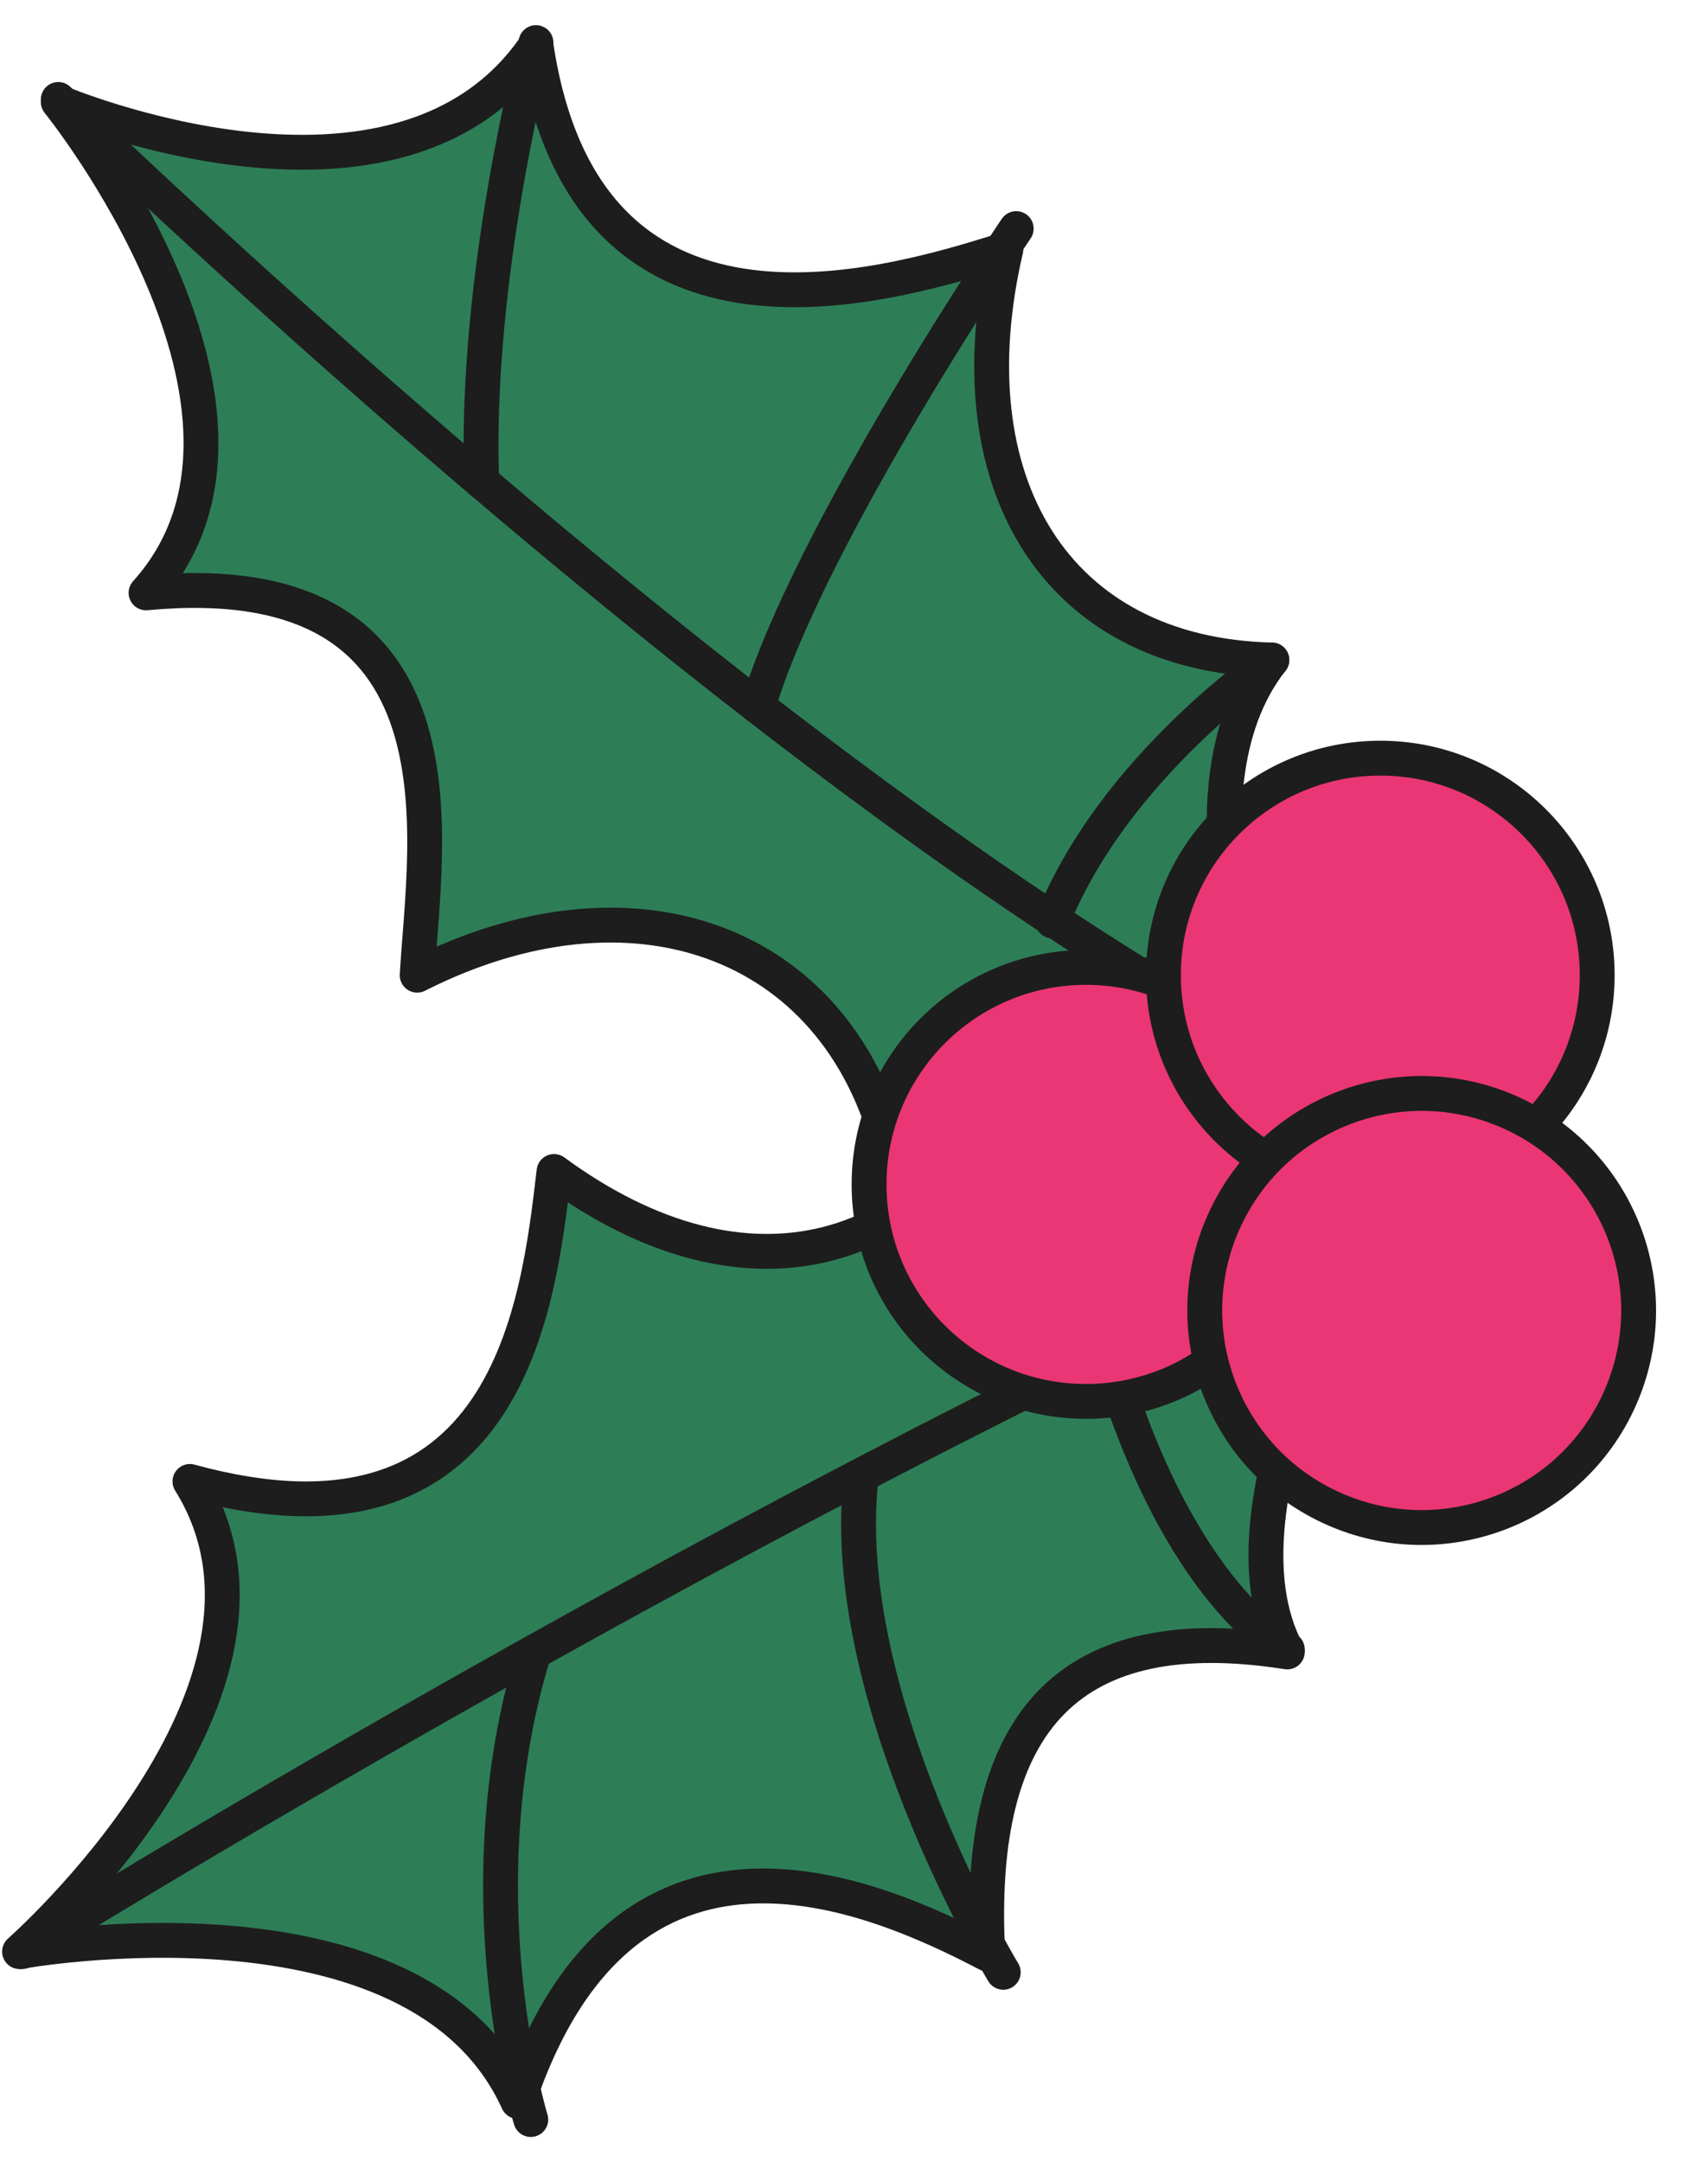<svg width="49" height="62" viewBox="0 0 49 62" fill="none" xmlns="http://www.w3.org/2000/svg">
<path d="M29.301 30.48C31.598 34.777 39.523 35.073 39.523 35.073C39.523 35.073 34.635 43.073 36.931 47.369C30.783 46.406 27.968 49.221 28.338 56.036C24.931 54.258 17.894 51.221 14.857 60.258C11.968 53.888 0.561 55.962 0.561 55.962C0.561 55.962 9.153 48.406 5.449 42.48C14.635 44.999 15.449 37.369 15.894 33.592C21.449 37.666 26.709 36.11 29.301 30.48Z" fill="#2D7E57" stroke="#1D1D1D" stroke-miterlimit="10" stroke-linecap="round" stroke-linejoin="round"/>
<path d="M0.635 55.962C0.635 55.962 21.672 42.851 40.783 34.555" stroke="#1D1D1D" stroke-miterlimit="10" stroke-linecap="round" stroke-linejoin="round"/>
<path d="M15.227 60.777C15.227 60.777 13.227 54.258 15.301 47.443" stroke="#1D1D1D" stroke-miterlimit="10" stroke-linecap="round" stroke-linejoin="round"/>
<path d="M28.782 56.555C28.782 56.555 23.968 48.629 24.708 42.333" stroke="#1D1D1D" stroke-miterlimit="10" stroke-linecap="round" stroke-linejoin="round"/>
<path d="M36.931 47.296C36.931 47.296 33.82 45.814 31.746 38.703" stroke="#1D1D1D" stroke-miterlimit="10" stroke-linecap="round" stroke-linejoin="round"/>
<path d="M36.487 18.925C33.45 22.777 36.413 30.185 36.413 30.185C36.413 30.185 28.561 29.074 25.524 32.925C23.968 26.925 18.116 24.852 11.968 27.963C12.19 24.111 13.672 16.111 4.19 17C8.857 11.814 1.672 2.925 1.672 2.925C1.672 2.925 11.45 7.074 15.376 1.296C16.783 10.703 25.153 8.333 28.857 7.148C27.302 13.814 30.265 18.777 36.487 18.925Z" fill="#2D7E57" stroke="#1D1D1D" stroke-miterlimit="10" stroke-linecap="round" stroke-linejoin="round"/>
<path d="M1.672 2.852C1.672 2.852 21.45 22.111 36.413 30.111" stroke="#1D1D1D" stroke-miterlimit="10" stroke-linecap="round" stroke-linejoin="round"/>
<path d="M36.488 18.926C36.488 18.926 31.969 21.963 30.191 26.407" stroke="#1D1D1D" stroke-miterlimit="10" stroke-linecap="round" stroke-linejoin="round"/>
<path d="M29.154 6.555C29.154 6.555 23.228 15.295 21.746 20.258" stroke="#1D1D1D" stroke-miterlimit="10" stroke-linecap="round" stroke-linejoin="round"/>
<path d="M15.376 1.222C15.376 1.222 13.598 7.888 13.82 13.814" stroke="#1D1D1D" stroke-miterlimit="10" stroke-linecap="round" stroke-linejoin="round"/>
<path d="M31.154 40.185C34.59 40.185 37.376 37.399 37.376 33.962C37.376 30.526 34.59 27.74 31.154 27.74C27.717 27.74 24.932 30.526 24.932 33.962C24.932 37.399 27.717 40.185 31.154 40.185Z" fill="#EA3674" stroke="#1D1D1D" stroke-miterlimit="10" stroke-linecap="round" stroke-linejoin="round"/>
<path d="M39.599 34.185C43.036 34.185 45.821 31.399 45.821 27.962C45.821 24.526 43.036 21.74 39.599 21.74C36.163 21.74 33.377 24.526 33.377 27.962C33.377 31.399 36.163 34.185 39.599 34.185Z" fill="#EA3674" stroke="#1D1D1D" stroke-miterlimit="10" stroke-linecap="round" stroke-linejoin="round"/>
<path d="M46.471 40.107C47.868 36.967 46.455 33.289 43.315 31.893C40.175 30.496 36.498 31.909 35.101 35.049C33.704 38.189 35.118 41.867 38.258 43.263C41.397 44.66 45.075 43.246 46.471 40.107Z" fill="#EA3674" stroke="#1D1D1D" stroke-miterlimit="10" stroke-linecap="round" stroke-linejoin="round"/>
</svg>
